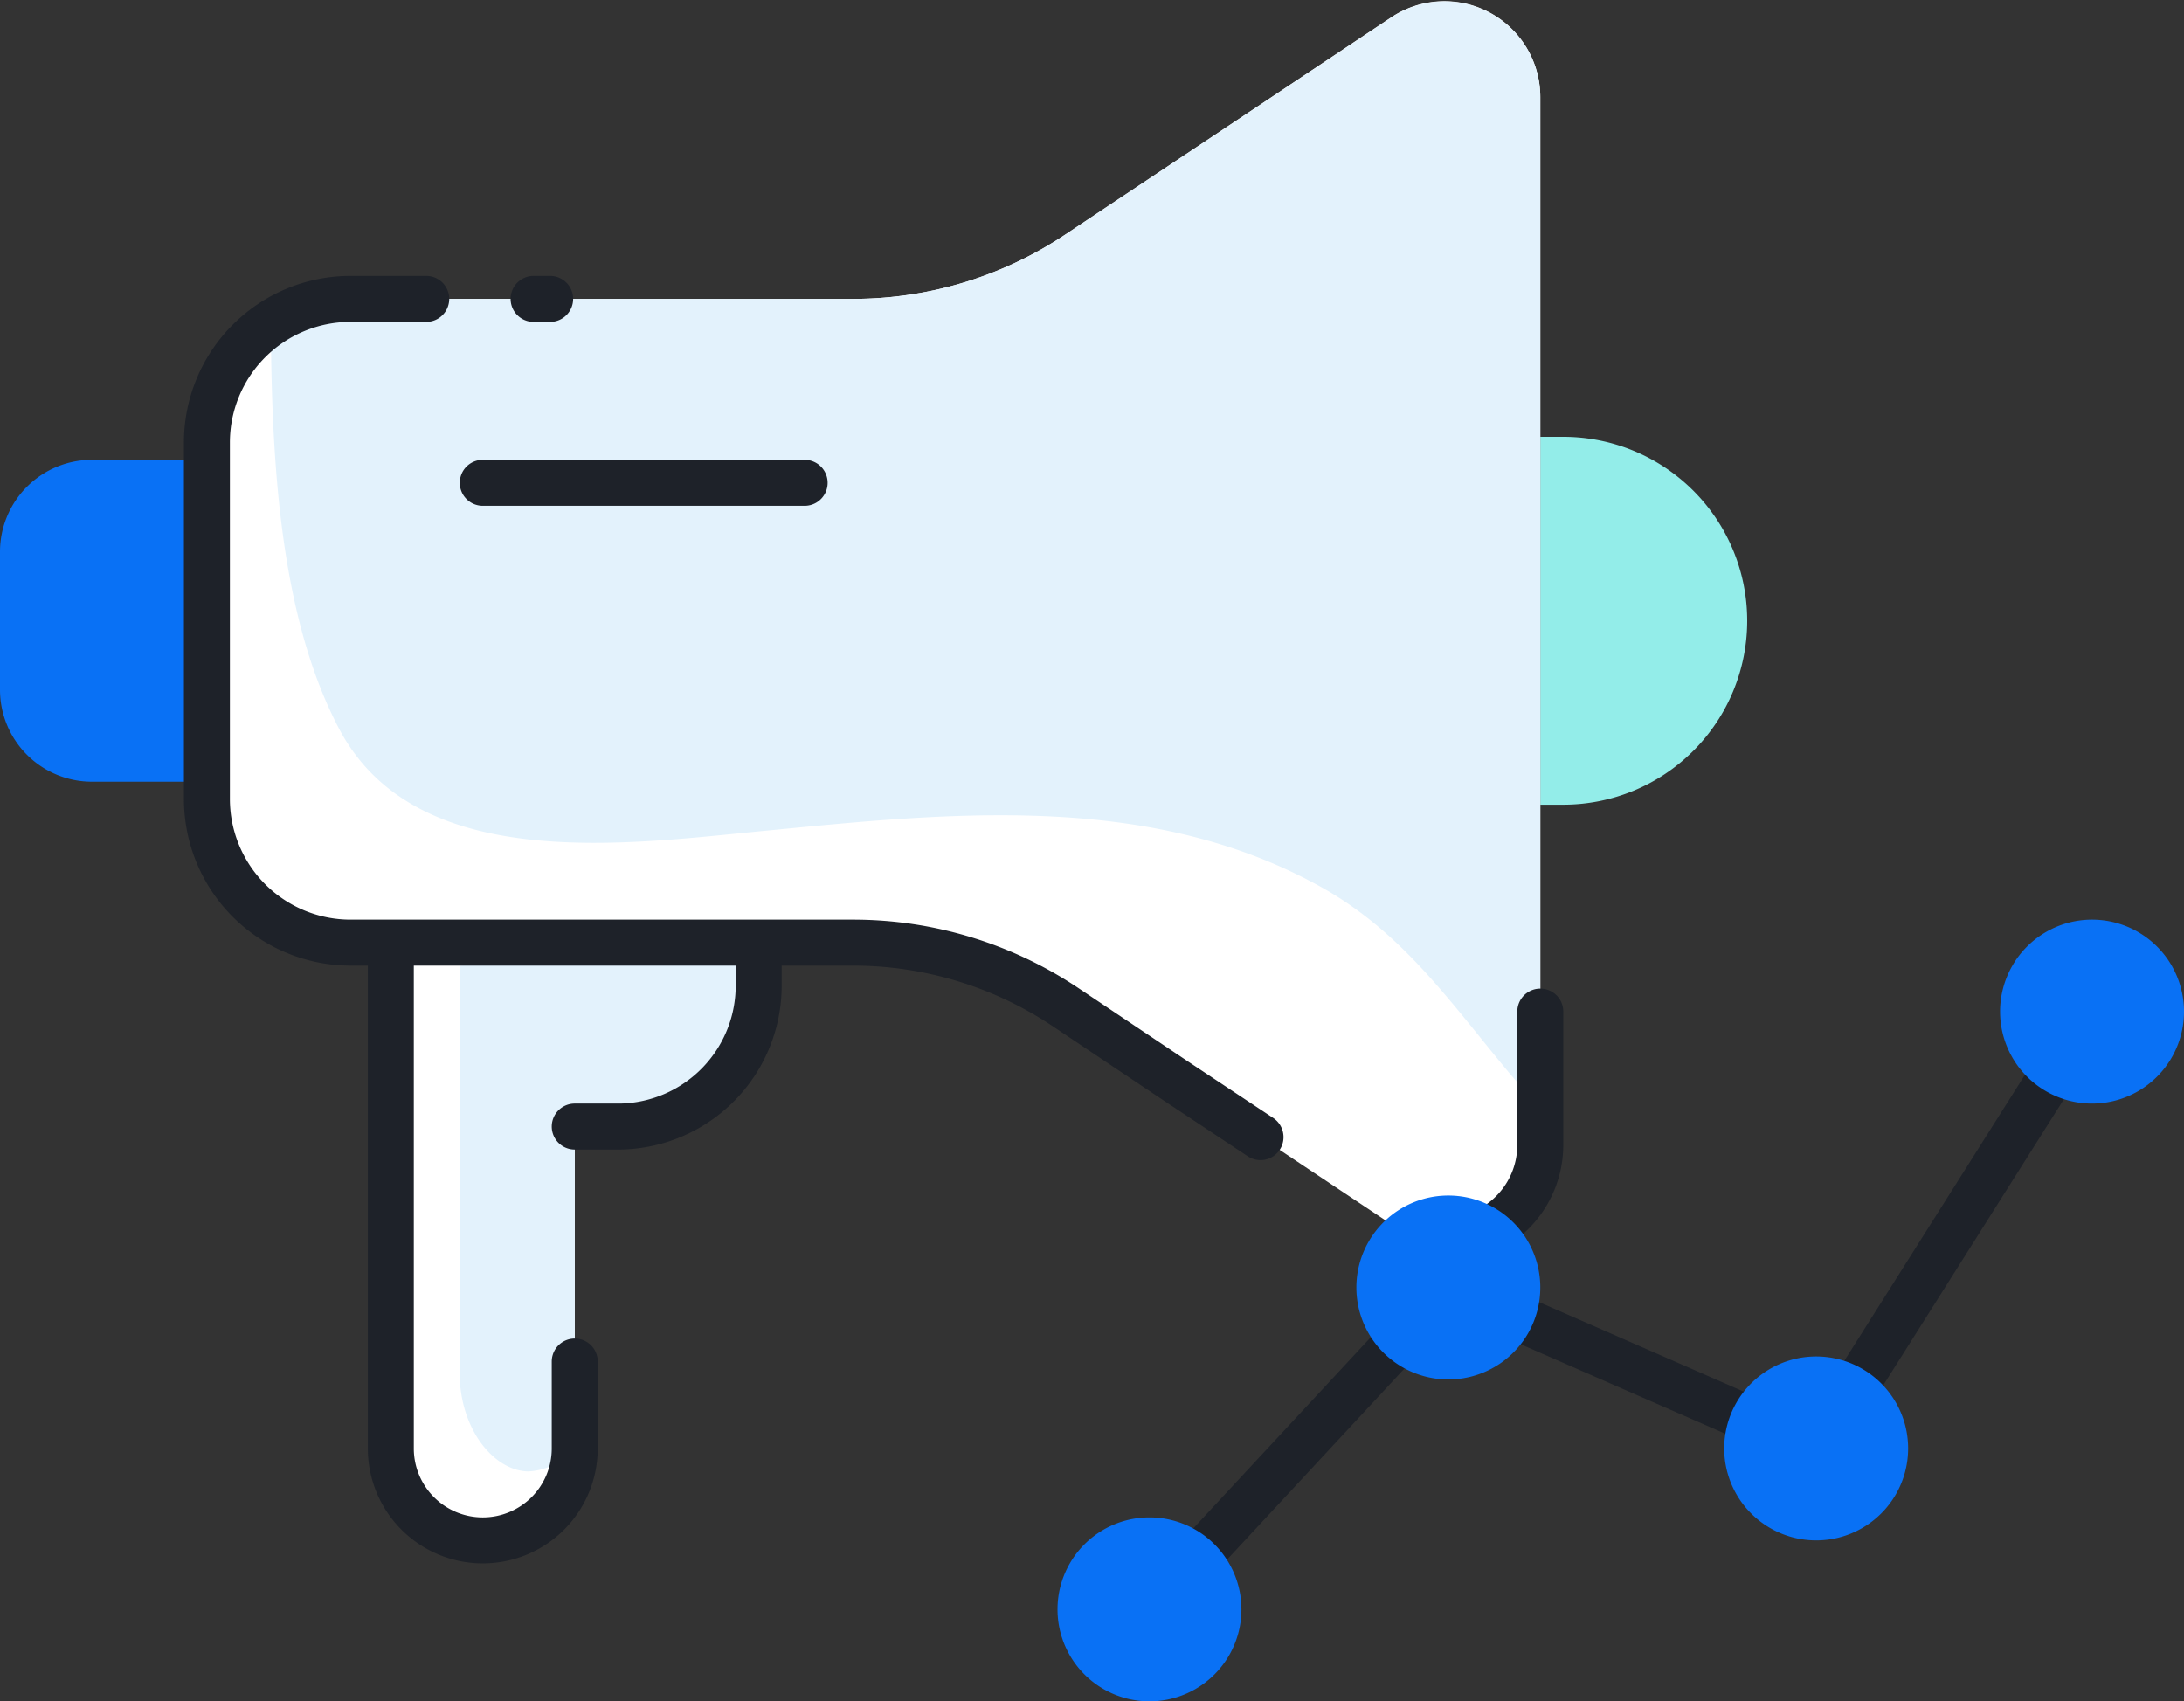 <svg width="95" height="74" xmlns="http://www.w3.org/2000/svg"><rect width="100%" height="100%" fill="#333333" stroke="none"/><g fill="none" fill-rule="evenodd"><path d="M9 20H4a4 4 0 00-4 4v6a4 4 0 004 4h5a1 1 0 001-1V21a1 1 0 00-1-1z" fill="#0971F5" fill-rule="nonzero"/><path d="M68 19h-1v16h1a8 8 0 100-16z" fill="#93EDE9" fill-rule="nonzero"/><path d="M33 41v1.75A6.13 6.13 0 0127 49h-2v14a4 4 0 11-8 0V42M9 19.25v15.5A6.25 6.25 0 0015.25 41H37.1a16.62 16.62 0 019.24 2.8l14.18 9.45A4.17 4.17 0 0067 49.79V4.21A4.17 4.17 0 0060.52.75L46.34 10.2A16.62 16.62 0 0137.1 13H15.25A6.25 6.25 0 009 19.25z" fill="#FFF"/><path d="M33 41v1.75A6.13 6.13 0 0127 49h-2v14a2.85 2.85 0 01-2 1c-1.41 0-2.88-1.64-3-4V42m-5.26-10.32c3.38 6.44 12.74 5 18.7 4.44 7.91-.77 16.39-1.64 23.71 2.29 3.79 2 5.88 5.13 8.56 8.33L67 48.22v-44A4.17 4.17 0 0060.52.76L46.34 10.2A16.62 16.62 0 0137.1 13H15.25a6.23 6.23 0 00-3.47 1c.03 6.11.4 12.8 2.96 17.68z" fill="#E3F2FC"/><path d="M91 44L79 63l-16-7-13 14M25 49h2a6.13 6.13 0 006-6.25V41m-8 18.22V63a4 4 0 01-4 4h0a4 4 0 01-4-4V42m50 2v5.79a4.16 4.16 0 01-3.47 4.11m-8.7-4.44L51.12 47l-4.78-3.2A16.62 16.62 0 0037.1 41H15.25A6.25 6.25 0 019 34.75v-15.5A6.25 6.25 0 0115.25 13h3.29m5.39 0h-.72M21 21h14" stroke="#1E2229" stroke-width="2" stroke-linecap="round" stroke-linejoin="round"/><path d="M54 70a4 4 0 11-8 0 4 4 0 018 0zm9-18a4 4 0 100 8 4 4 0 000-8zm16 7a4 4 0 100 8 4 4 0 000-8zm12-19a4 4 0 100 8 4 4 0 000-8z" fill="#0971F5" fill-rule="nonzero"/></g></svg>
